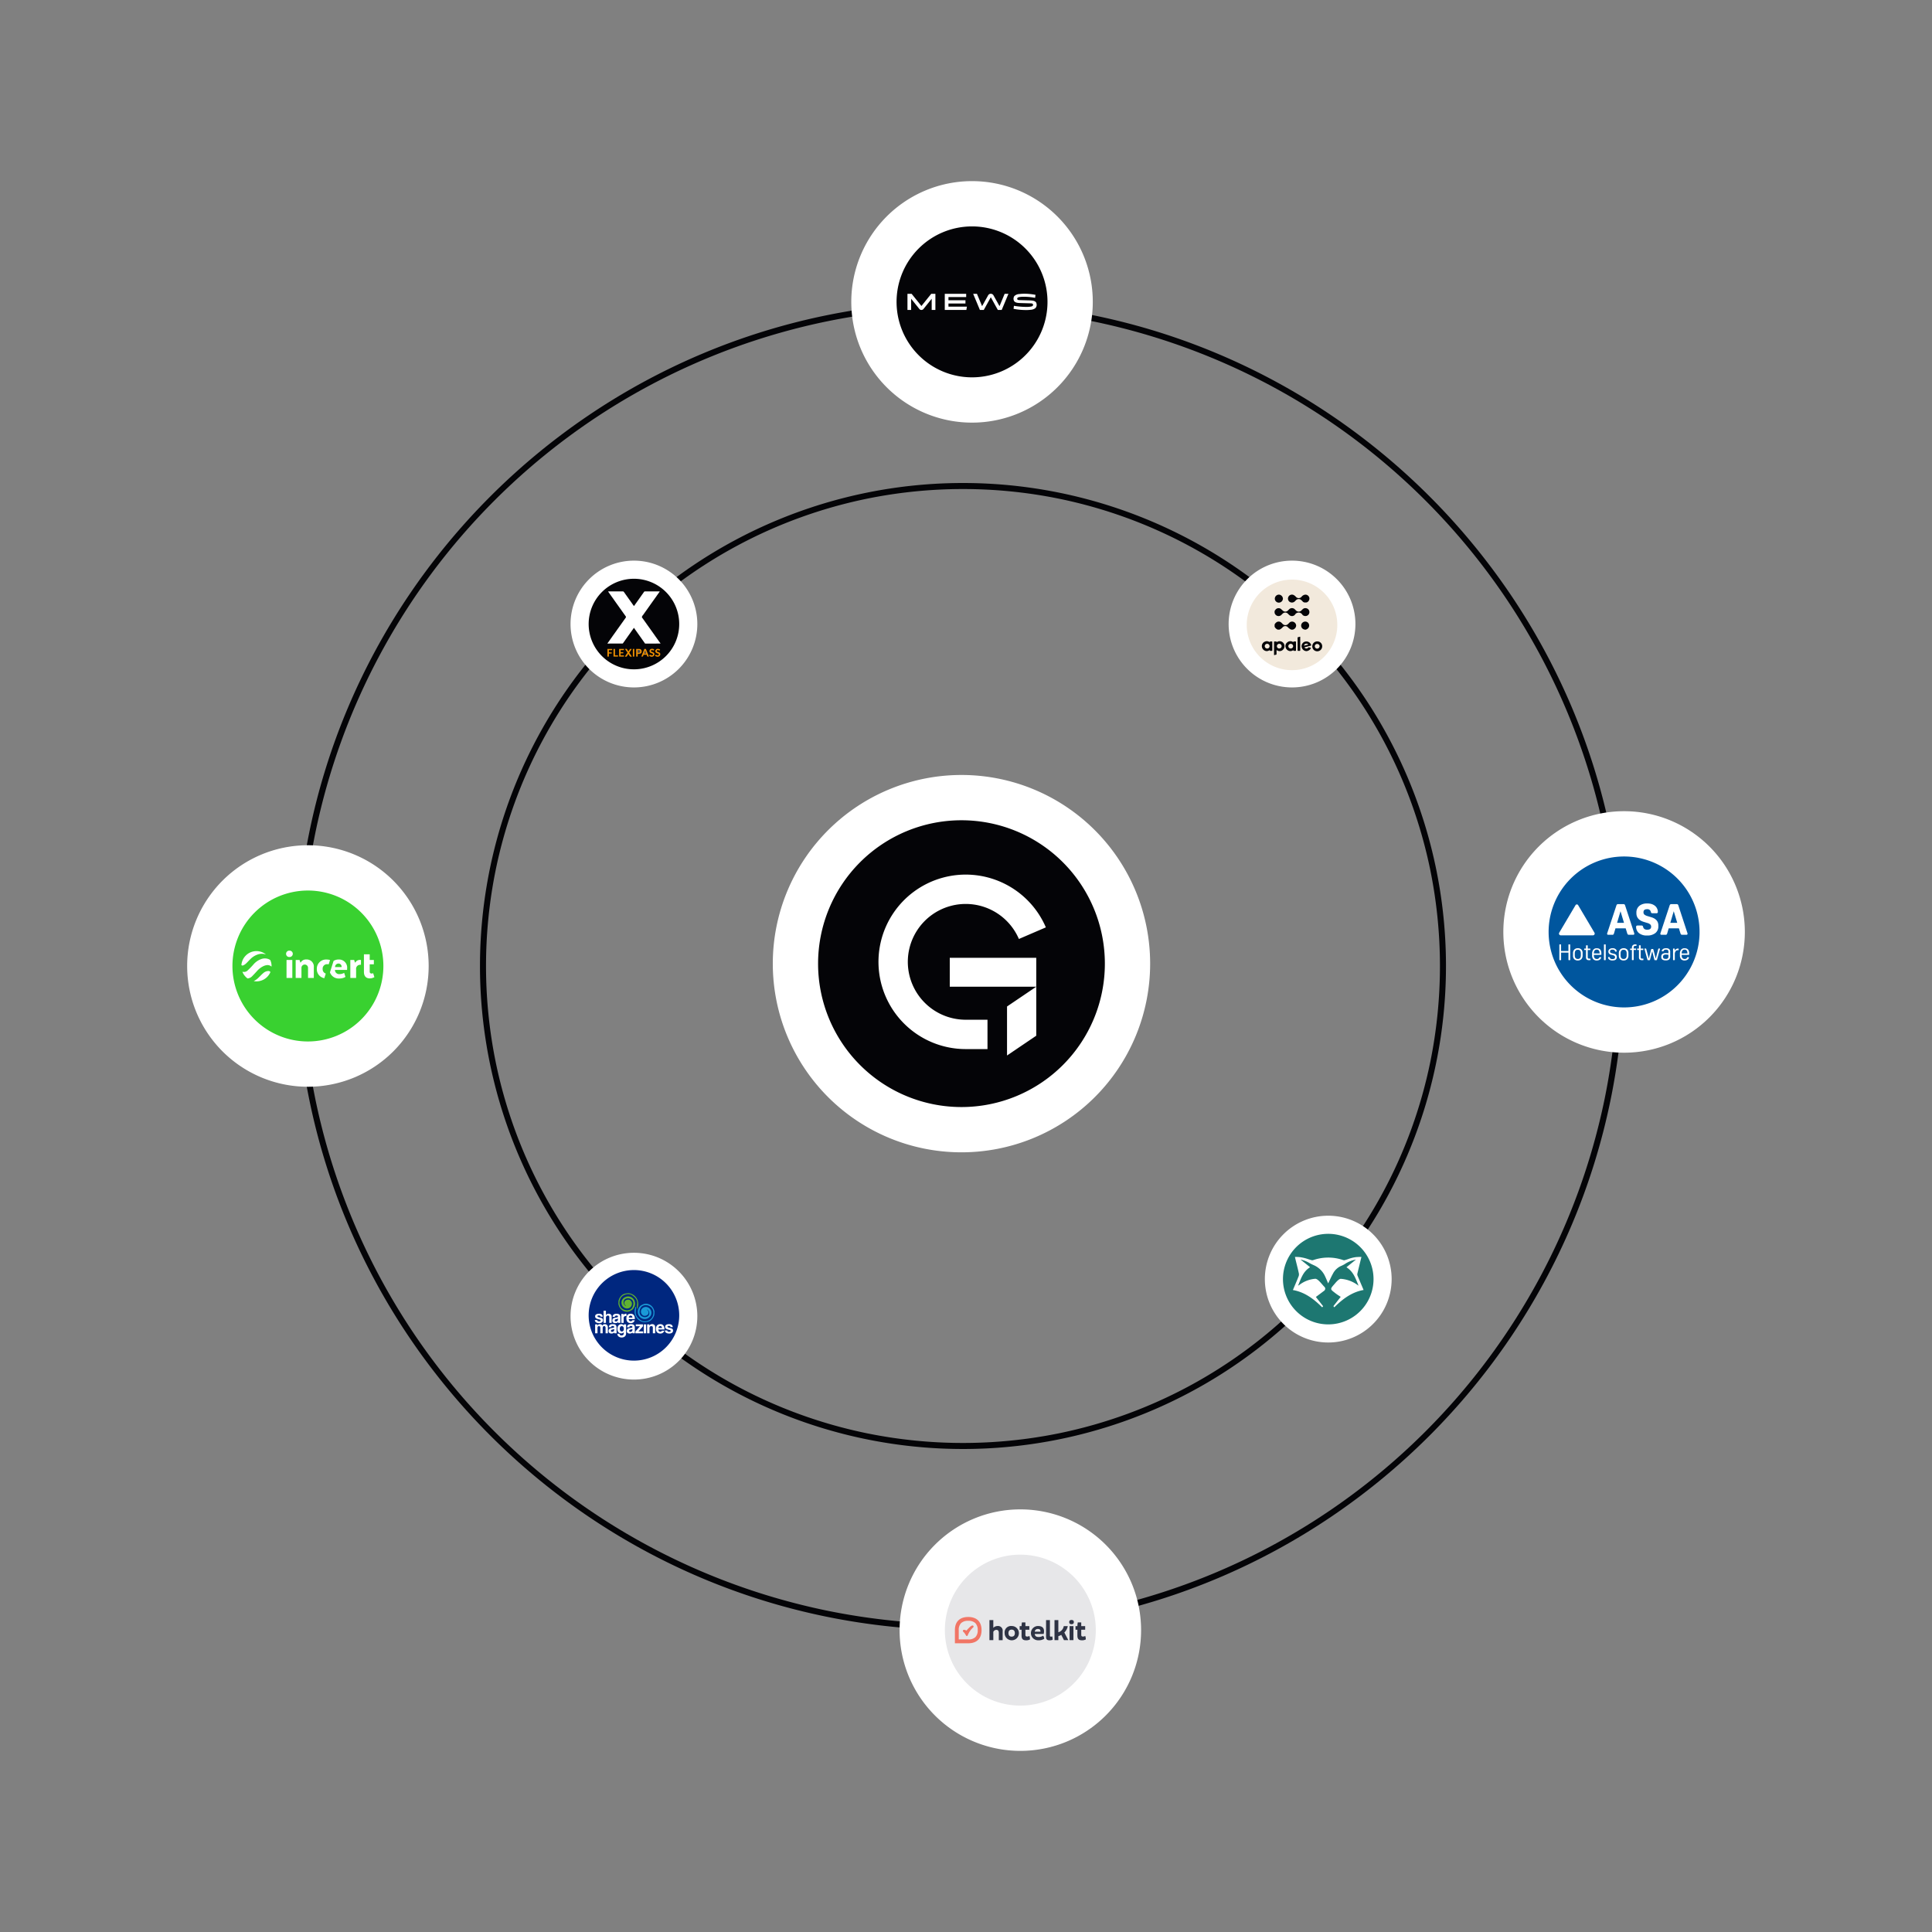 <svg xmlns="http://www.w3.org/2000/svg" xmlns:xlink="http://www.w3.org/1999/xlink" width="640" height="640" viewBox="0 0 640 640"><rect x="0" y="0" width="640" height="640" fill="#808080" stroke="none"/><defs><clipPath id="a"><rect width="640" height="640" fill="#fff"/></clipPath></defs><g clip-path="url(#a)"><path d="M318,102a219.576,219.576,0,0,0-43.937,4.429A217.906,217.906,0,0,0,104.43,276.062a220.149,220.149,0,0,0,0,87.873A217.906,217.906,0,0,0,274.063,533.568a220.155,220.155,0,0,0,87.873,0A217.906,217.906,0,0,0,531.569,363.935a220.155,220.155,0,0,0,0-87.873A217.906,217.906,0,0,0,361.936,106.429,219.559,219.559,0,0,0,318,102Zm0-2c121.5,0,220,98.5,220,220S439.5,540,318,540,98,441.5,98,320,196.5,100,318,100Z" fill="#040407"/><path d="M319,162a159.161,159.161,0,0,0-31.845,3.21A157.948,157.948,0,0,0,164.21,288.155a159.56,159.56,0,0,0,0,63.689A157.946,157.946,0,0,0,287.156,474.79a159.56,159.56,0,0,0,63.689,0A157.946,157.946,0,0,0,473.79,351.844a159.56,159.56,0,0,0,0-63.689A157.948,157.948,0,0,0,350.845,165.21,159.161,159.161,0,0,0,319,162Zm0-2a160,160,0,1,1-113.137,46.863A160,160,0,0,1,319,160Z" fill="#040407"/><path d="M210,227.72a21,21,0,1,0-21-21A21,21,0,0,0,210,227.72Z" fill="#fff"/><path d="M210,457a21,21,0,1,0-21-21A21,21,0,0,0,210,457Z" fill="#fff"/><path d="M428,227.72a21,21,0,1,0-21-21A21,21,0,0,0,428,227.72Z" fill="#fff"/><path d="M440,444.72a21,21,0,1,0-21-21A21,21,0,0,0,440,444.72Z" fill="#fff"/><path d="M210,221.723a15,15,0,1,0-15-15A15,15,0,0,0,210,221.723Z" fill="#040407"/><path d="M201.747,195.9H206.3a.441.441,0,0,1,.192.043.453.453,0,0,1,.154.121c.132.163.251.333.368.507.083.122.167.243.255.361.12.161.235.326.35.49q.144.207.293.41c.109.15.215.3.32.456s.226.323.346.48c.1.126.186.255.275.386s.172.246.26.368q.166.229.324.463.171.254.356.495c.069.09.134.182.2.277a1.767,1.767,0,0,0,.274-.341c.1-.147.2-.294.306-.436.146-.2.288-.4.429-.6s.3-.424.452-.635q.192-.265.378-.534l.29-.406c.11-.151.217-.3.321-.458s.212-.306.323-.456.218-.3.325-.459c.328-.473.328-.473.468-.52h4.75a.393.393,0,0,1,.239.056l-.054.077-.036.051-.082.1-.2.283c-.125.178-.252.355-.379.531q-.166.229-.324.463t-.327.461c-.135.183-.265.369-.4.555-.149.213-.3.424-.452.635q-.192.266-.379.534-.162.231-.328.459c-.1.137-.2.274-.292.413q-.183.262-.371.522c-.1.137-.2.274-.292.413-.123.177-.248.352-.375.527q-.151.21-.3.423c-.089.126-.178.251-.269.375-.11.152-.217.306-.323.461s-.227.324-.347.481a1.351,1.351,0,0,0-.385.7.5.5,0,0,0,.123.235l.037.051.078.107c.053.071.1.143.156.215l.08.11c.1.138.2.278.3.418.123.177.248.352.375.527.152.209.3.42.448.632.137.2.276.39.415.583q.192.265.379.534c.1.133.191.267.288.4q.19.263.375.53c.1.133.191.267.288.4q.19.263.375.53l.29.406c.11.151.217.3.321.458s.214.31.327.461c.1.13.189.262.282.394s.18.253.272.379c.11.151.216.3.32.458.135.2.28.39.43.579.2.252.2.252.2.319a.8.8,0,0,1-.272.029H218.1q-.673,0-1.346.006l-.995.005h-1.655c-.363.006-.363.006-.473-.074a.913.913,0,0,1-.107-.174l-.071-.1-.069-.1-.077-.11-.039-.056-.185-.263-.037-.052c-.089-.126-.18-.252-.271-.377q-.166-.229-.324-.463c-.1-.154-.212-.306-.323-.456-.093-.126-.183-.254-.273-.383q-.165-.239-.335-.472c-.157-.216-.31-.435-.463-.654q-.264-.378-.534-.75c-.115-.159-.226-.321-.335-.485a1.275,1.275,0,0,0-.2-.251l-.025.037c-.151.223-.3.445-.464.662-.122.165-.24.334-.358.5l-.185.262-.22.313c-.125.178-.252.355-.379.531-.158.218-.312.438-.466.659s-.327.465-.495.7q-.167.229-.324.463c-.106.156-.214.309-.326.46s-.2.28-.3.421l-.036.051-.031.045a.538.538,0,0,1-.078.087c-.067,0-.132.006-.2.006h-3l-1.9.021.081-.129.046-.071c.061-.1.127-.186.194-.277.117-.16.231-.321.344-.483l.044-.062.086-.123c.163-.233.328-.467.495-.7q.167-.229.324-.463c.106-.156.214-.31.327-.461.135-.183.265-.369.4-.555l.146-.207.037-.052c.089-.126.18-.252.271-.377q.167-.229.324-.463c.106-.156.214-.31.327-.461.135-.183.265-.369.4-.555.149-.213.3-.424.452-.635q.192-.266.379-.534.162-.231.328-.459c.1-.137.2-.274.293-.413.109-.157.22-.312.332-.467s.229-.319.35-.492l.035-.061.042-.06.037-.053a.357.357,0,0,0,.059-.139.366.366,0,0,0-.005-.151,1.813,1.813,0,0,0-.172-.27l-.066-.094c-.141-.2-.285-.4-.429-.6q-.153-.212-.3-.426c-.089-.126-.178-.251-.269-.375-.11-.152-.217-.306-.323-.461s-.226-.323-.346-.48c-.1-.126-.186-.255-.275-.386s-.171-.245-.259-.366c-.114-.157-.226-.314-.337-.473s-.222-.314-.335-.466q-.19-.263-.375-.53l-.29-.406q-.165-.229-.322-.464t-.327-.461c-.135-.183-.265-.369-.4-.555l-.146-.207-.037-.052q-.106-.157-.222-.315c-.141-.194-.281-.39-.418-.587l-.052-.073-.048-.069-.044-.062a.919.919,0,0,1-.086-.182A.808.808,0,0,1,201.747,195.9Z" fill="#fff"/><path d="M210.75,214.965c1.341,0,1.341,0,1.616.261a.7.7,0,0,1,.152.246.684.684,0,0,1,.038.287v.063a.751.751,0,0,1-.232.569,1.581,1.581,0,0,1-1.082.221v.885h-.492Z" fill="#ef9001"/><path d="M213.456,214.965h.492q.118.284.234.57l.031.079q.183.459.363.92l.12.3.057.145.071.178.032.08.028.07a1.089,1.089,0,0,1,.047.187l-.215.008h-.062c-.149,0-.149,0-.224-.06a1.84,1.84,0,0,1-.12-.286l-.02-.057a.632.632,0,0,1-.048-.223l-1.057.025-.172.467c-.1.123-.1.123-.15.137h-.24l-.153-.006a5.363,5.363,0,0,1,.221-.615c.071-.175.139-.351.207-.526.044-.114.089-.227.135-.34s.076-.193.113-.289c.1-.255.2-.509.307-.762" fill="#ef9001"/><path d="M207.062,214.966c.477-.044.477-.044.614.05a1.453,1.453,0,0,1,.124.221c.033.051.067.1.1.151l.139.212.04.061.034.054.03.038h.049a1.8,1.8,0,0,0,.111-.16l.033-.049.1-.157.1-.156.064-.1a1.04,1.04,0,0,1,.128-.167.84.84,0,0,1,.123,0h.418c-.08.146-.171.283-.264.42l-.048.07-.15.221-.1.151-.249.367c.066.119.137.232.213.344l.033.048.1.151.068.1.067.1.033.049.164.237.031.045.085.12c.039.061.039.061.039.11a1.125,1.125,0,0,1-.541,0,1.268,1.268,0,0,1-.309-.427c-.051-.093-.109-.18-.168-.267l-.089-.141c-.105.035-.129.112-.18.2-.339.585-.339.585-.513.67a.922.922,0,0,1-.463-.038,1.25,1.25,0,0,1,.171-.307l.036-.054.116-.169.076-.112.038-.055.074-.109c.055-.081.11-.162.168-.241l.055-.078.048-.067a.133.133,0,0,0,.03-.059.123.123,0,0,0,0-.066.592.592,0,0,0-.078-.152l-.037-.053-.041-.057-.086-.124-.047-.068-.25-.363-.084-.123-.052-.076-.047-.068a.4.4,0,0,1-.061-.131" fill="#ef9001"/><path d="M205.094,214.965h1.6v.393h-1.107v.688h.885v.369h-.885v.689h1.107v.393h-1.6Z" fill="#ed8f02"/><path d="M218.668,215.186a.754.754,0,0,1-.148.3.252.252,0,0,1-.109.021.235.235,0,0,1-.107-.026l-.07-.042a.637.637,0,0,0-.452-.075c-.042.023-.083.048-.123.074h-.049a.72.72,0,0,0-.028.211v.057a.25.25,0,0,0,.028.126.6.6,0,0,0,.123.049l.052.021.054.022.064.026c.057.022.114.043.171.062a.961.961,0,0,1,.594.4.837.837,0,0,1,0,.615.9.9,0,0,1-.434.446,1.238,1.238,0,0,1-1.239-.265l.057-.106.032-.06a.445.445,0,0,1,.108-.129.6.6,0,0,1,.361.138.73.73,0,0,0,.451.058.342.342,0,0,0,.2-.143.524.524,0,0,0,.033-.188v-.069a.248.248,0,0,0-.04-.093.256.256,0,0,0-.074-.069,1.631,1.631,0,0,0-.33-.127,1.028,1.028,0,0,1-.63-.393.76.76,0,0,1-.074-.3.772.772,0,0,1,.052-.308.844.844,0,0,1,.49-.445,1.211,1.211,0,0,1,1.033.221" fill="#ef9001"/><path d="M216.578,215.077c.052.034.1.07.152.108a.7.7,0,0,1-.088.215l-.034.06-.026.045a.744.744,0,0,1-.325-.1.714.714,0,0,0-.413-.048.387.387,0,0,0-.2.172.4.4,0,0,0,.035.264,1.059,1.059,0,0,0,.384.188,1.079,1.079,0,0,1,.681.456.861.861,0,0,1-.018.6.875.875,0,0,1-.516.458,1.111,1.111,0,0,1-1.131-.3.532.532,0,0,1,.172-.3.57.57,0,0,1,.363.138.72.72,0,0,0,.448.058.328.328,0,0,0,.246-.418.725.725,0,0,0-.227-.2.716.716,0,0,0-.288-.092.88.88,0,0,1-.582-.413.676.676,0,0,1-.047-.285v-.056a.672.672,0,0,1,.222-.5,1.059,1.059,0,0,1,1.186-.064" fill="#f09001"/><path d="M201.209,214.965h1.6v.393H201.7v.738h.934v.393H201.7V217.5h-.492Z" fill="#ec8f02"/><path d="M203.226,214.965h.492V217.1h1.008v.393h-1.5Z" fill="#ed8f02"/><path d="M210.111,214.965h-.467V217.5h.467Z" fill="#f29100"/><path d="M211.217,215.334c.57-.015.57-.015.738.1a.439.439,0,0,1,.107.168.444.444,0,0,1,.024.2.371.371,0,0,1-.019.162.376.376,0,0,1-.087.138.505.505,0,0,1-.169.116.5.5,0,0,1-.2.036h-.392Z" fill="#4b4949"/><path d="M213.7,215.433a1.905,1.905,0,0,1,.111.269l.017.05.055.157.072.206.032.092c.023.062.047.121.073.181a.273.273,0,0,1,.033.153h-.786c.083-.248.083-.248.114-.338l.021-.059.021-.061q.1-.277.189-.558c.023-.066.023-.066.048-.09" fill="#4b4949"/><path d="M428,222a15,15,0,1,0-15-15A15,15,0,0,0,428,222Z" fill="#f2e9dc"/><path d="M422.042,214.775v-2.084c0-.154.045-.208.2-.2s.287.007.431,0c.109,0,.2-.008.2.151,0,.14.078.061.132.029a1.626,1.626,0,0,1,2.089,2.457,1.538,1.538,0,0,1-2.047.292c-.153-.081-.183-.037-.18.116.007.375,0,.749,0,1.124a.172.172,0,0,1,0,.075.173.173,0,0,1-.091.115.173.173,0,0,1-.073.02,3.2,3.2,0,0,0-.473.126c-.154.055-.189.007-.188-.142.005-.7,0-1.39,0-2.085m1.724.054a.78.78,0,0,0,.561-.219.778.778,0,0,0,.239-.552.818.818,0,0,0-.788-.79.8.8,0,0,0-.791.782.76.76,0,0,0,.223.559.762.762,0,0,0,.258.168.745.745,0,0,0,.3.052" fill="#040407"/><path d="M428.451,212.725c-.038-.228.1-.237.254-.229s.315.006.473,0c.108,0,.144.041.143.145v2.8c0,.126-.061.167-.179.165h-.452c-.123,0-.23.007-.24-.169-.007-.124-.08-.037-.127-.013a1.6,1.6,0,0,1-.948.26,1.683,1.683,0,0,1-1.5-1.242,1.5,1.5,0,0,1,.558-1.657,1.565,1.565,0,0,1,1.765-.191l.128.065.126.067m-.886,2.1a.782.782,0,0,0,.741-.472.766.766,0,0,0,.065-.3.814.814,0,0,0-.783-.785.829.829,0,0,0-.82.773.8.8,0,0,0,.8.786" fill="#040407"/><path d="M420.649,212.73c-.045-.218.062-.244.217-.234a4.261,4.261,0,0,0,.452,0c.1,0,.148.032.148.14v2.822c0,.121-.051.153-.161.148-.137-.006-.274,0-.411,0s-.259.04-.264-.176c0-.12-.1-.024-.152,0a1.631,1.631,0,0,1-.924.256,1.674,1.674,0,0,1-1.546-1.541,1.587,1.587,0,0,1,1.025-1.608,1.541,1.541,0,0,1,1.328.047c.086.04.169.086.289.147m-.91,2.1a.753.753,0,0,0,.312-.04.755.755,0,0,0,.449-.42.756.756,0,0,0,.06-.308.83.83,0,0,0-.059-.307.81.81,0,0,0-.173-.26.787.787,0,0,0-.258-.175.807.807,0,0,0-.613,0,.824.824,0,0,0-.26.172.787.787,0,0,0,.547,1.342" fill="#040407"/><path d="M434.706,214.088a1.626,1.626,0,0,1,1.653-1.614,1.594,1.594,0,0,1,1.635,1.649,1.644,1.644,0,1,1-3.288-.035Zm1.645-.771a.759.759,0,0,0-.75.458.776.776,0,0,0-.062.3.792.792,0,0,0,.057.312.772.772,0,0,0,.177.264.781.781,0,0,0,.266.172.8.8,0,0,0,.313.052.839.839,0,0,0,.79-.775.79.79,0,0,0-.791-.784" fill="#040407"/><path d="M432.8,212.5a1.619,1.619,0,0,1,1.542,1.169c.023.135,0,.183-.12.214-.429.11-.856.223-1.284.335l-.672.173c-.122.031-.188.062-.062.19a.741.741,0,0,0,.259.188.755.755,0,0,0,.315.063.754.754,0,0,0,.564-.271.309.309,0,0,1,.39-.1,2.233,2.233,0,0,0,.433.116c.133.02.117.072.072.162a1.523,1.523,0,0,1-.9.811,1.253,1.253,0,0,1-.6.144,1.669,1.669,0,0,1-1.517-1.245,1.557,1.557,0,0,1,1.217-1.925,2.372,2.372,0,0,1,.367-.022M432,213.769c-.006.068,0,.125.121.09.351-.1.706-.191,1.059-.286.061-.016.155,0,.158-.091,0-.072-.07-.112-.125-.15a.857.857,0,0,0-1.032.11A.535.535,0,0,0,432,213.769Z" fill="#040407"/><path d="M430.717,213.275V215.4c0,.161-.043.222-.208.207a2.84,2.84,0,0,0-.452,0c-.16.013-.212-.039-.211-.2.008-.852,0-1.7,0-2.556,0-.5.009-1.009-.005-1.513a.236.236,0,0,1,0-.1.23.23,0,0,1,.043-.089.221.221,0,0,1,.076-.063.225.225,0,0,1,.1-.026,3.375,3.375,0,0,0,.475-.122c.168-.06.181.016.181.151v2.188" fill="#040407"/><path d="M422.227,202.391c.091-.134.182-.27.274-.4a1.3,1.3,0,0,1,.4-.356,1.284,1.284,0,0,1,.512-.164,1.312,1.312,0,0,1,1,.32,7.085,7.085,0,0,0,.741.643,1.229,1.229,0,0,0,1.467-.172c.138-.127.266-.265.4-.4a1.317,1.317,0,0,1,1.937.018c.092.091.182.184.275.273a1.286,1.286,0,0,0,1.96-.015c.366-.368.7-.742,1.314-.679a1.29,1.29,0,0,1,1.119.728,1.313,1.313,0,0,1-1.505,1.847,1.2,1.2,0,0,1-.69-.4,1.421,1.421,0,0,0-2.469.007,1.3,1.3,0,0,1-1.731.2,4.021,4.021,0,0,1-.566-.525,1.235,1.235,0,0,0-1.378-.3,1.231,1.231,0,0,0-.413.277c-.12.112-.234.231-.35.347a1.321,1.321,0,0,1-2.23-.442.853.853,0,0,0-.072-.115v-.7" fill="#040407"/><path d="M422.227,206.888a1.837,1.837,0,0,1,.857-.885,1.274,1.274,0,0,1,1.4.281,3.283,3.283,0,0,1,.373.373,1.259,1.259,0,0,0,.927.422,1.252,1.252,0,0,0,.935-.4c.11-.106.216-.215.324-.322a1.277,1.277,0,0,1,1.471-.346,1.377,1.377,0,0,1,.854,1.224,1.442,1.442,0,0,1-.91,1.262,1.555,1.555,0,0,0-.15.081h-.569a3.63,3.63,0,0,1-1.1-.776,1.156,1.156,0,0,0-1.366-.293,1.16,1.16,0,0,0-.393.3,3.31,3.31,0,0,1-1.024.767h-.569a1.85,1.85,0,0,1-1.06-.984Z" fill="#040407"/><path d="M432.12,208.575c-.106-.1-.258-.1-.382-.162a1.318,1.318,0,0,1,.048-2.364,1.291,1.291,0,0,1,1.887,1.129,1.355,1.355,0,0,1-.816,1.274c-.084.038-.164.082-.246.123Z" fill="#040407"/><path d="M432.42,199.579a1.03,1.03,0,0,1-.518-.069,1.046,1.046,0,0,1-.419-.313,3.508,3.508,0,0,0-.535-.506,1.261,1.261,0,0,0-1.668.169c-.13.118-.25.248-.375.371a1.368,1.368,0,0,1-1.678.148,1.319,1.319,0,0,1,1.246-2.307,2.661,2.661,0,0,1,.8.621,1.226,1.226,0,0,0,.424.321,1.235,1.235,0,0,0,1.462-.327,1.777,1.777,0,0,1,1.277-.708,1.344,1.344,0,0,1,1.3,1.026,1.369,1.369,0,0,1-.826,1.535,1.621,1.621,0,0,1-.486.038" fill="#040407"/><path d="M422.3,198.292a1.374,1.374,0,0,1,1.368-1.317,1.4,1.4,0,0,1,1.316,1.34,1.36,1.36,0,0,1-1.372,1.314,1.328,1.328,0,0,1-1.312-1.337Z" fill="#040407"/><path d="M210,450.723a15,15,0,1,0-15-15A15,15,0,0,0,210,450.723Z" fill="#00277f"/><path d="M198.922,436.164a.429.429,0,0,0-.153-.3.619.619,0,0,0-.375-.093.9.9,0,0,0-.363.057.2.2,0,0,0-.094.08.2.2,0,0,0-.029.12.211.211,0,0,0,.034.114.224.224,0,0,0,.089.078,1.581,1.581,0,0,0,.357.138l.648.183a1.622,1.622,0,0,1,.423.177.593.593,0,0,1,.228.255,1.014,1.014,0,0,1,.069.411.8.8,0,0,1-.33.657,1.55,1.55,0,0,1-.978.261,2.157,2.157,0,0,1-.576-.072,1.332,1.332,0,0,1-.441-.207.9.9,0,0,1-.387-.749h.8a.371.371,0,0,0,.04.185.375.375,0,0,0,.125.143.731.731,0,0,0,.429.115.957.957,0,0,0,.381-.069.223.223,0,0,0,.114-.081.229.229,0,0,0,.045-.133.245.245,0,0,0-.026-.133.26.26,0,0,0-.091-.1,1.2,1.2,0,0,0-.357-.127,4.734,4.734,0,0,1-.7-.2,1.448,1.448,0,0,1-.411-.231.629.629,0,0,1-.2-.277,1.018,1.018,0,0,1-.051-.337.748.748,0,0,1,.069-.319.705.705,0,0,1,.233-.264,1.184,1.184,0,0,1,.39-.184,2.161,2.161,0,0,1,.588-.069,1.385,1.385,0,0,1,.93.258.977.977,0,0,1,.235.324.988.988,0,0,1,.089.39Z" fill="#fff"/><path d="M201.838,438.222v-1.83a.675.675,0,0,0-.117-.459.5.5,0,0,0-.181-.1.514.514,0,0,0-.206-.022.575.575,0,0,0-.258.057.558.558,0,0,0-.192.156.676.676,0,0,0-.117.228.946.946,0,0,0-.039.279v1.692h-.78V434.19h.78v1.464a.59.59,0,0,1,.129-.183.826.826,0,0,1,.2-.147,1.191,1.191,0,0,1,.252-.1,1.158,1.158,0,0,1,.287-.036,1.083,1.083,0,0,1,.74.249.872.872,0,0,1,.284.693v2.088Z" fill="#fff"/><path d="M204.729,436.776a.423.423,0,0,1-.174.1,3.169,3.169,0,0,1-.33.078,1.111,1.111,0,0,0-.462.168.354.354,0,0,0-.1.132.348.348,0,0,0-.028.162q0,.33.378.33a.762.762,0,0,0,.279-.051.693.693,0,0,0,.372-.338.564.564,0,0,0,.057-.249Zm.054,1.446a1.18,1.18,0,0,1-.048-.264.978.978,0,0,1-.366.249,1.381,1.381,0,0,1-.528.093,1.054,1.054,0,0,1-.747-.225.771.771,0,0,1-.237-.585,1.067,1.067,0,0,1,.1-.507.754.754,0,0,1,.282-.3,1.346,1.346,0,0,1,.429-.159q.249-.051.543-.093a1.04,1.04,0,0,0,.4-.111.28.28,0,0,0,.08-.1.288.288,0,0,0,.022-.13.284.284,0,0,0-.041-.124.267.267,0,0,0-.094-.092.706.706,0,0,0-.363-.081.534.534,0,0,0-.206.021.525.525,0,0,0-.181.1.562.562,0,0,0-.147.318h-.726a1.359,1.359,0,0,1,.075-.419.8.8,0,0,1,.222-.33,1.039,1.039,0,0,1,.4-.213,2.058,2.058,0,0,1,.6-.075,1.955,1.955,0,0,1,.589.078.952.952,0,0,1,.389.225.861.861,0,0,1,.212.366,1.762,1.762,0,0,1,.065.495v1.866Z" fill="#fff"/><path d="M205.822,438.222V435.27h.732v.352a.943.943,0,0,1,.2-.236.863.863,0,0,1,.216-.13.8.8,0,0,1,.225-.057,2.293,2.293,0,0,1,.234-.012h.1v.8a1.3,1.3,0,0,0-.216-.018.63.63,0,0,0-.289.026.626.626,0,0,0-.4.4.63.63,0,0,0-.026.289v1.536Z" fill="#fff"/><path d="M209.5,436.458a.818.818,0,0,0-.057-.285.6.6,0,0,0-.135-.2.542.542,0,0,0-.192-.12.645.645,0,0,0-.222-.039.559.559,0,0,0-.4.171.73.73,0,0,0-.194.477Zm-1.23.492a.841.841,0,0,0,.2.534.6.6,0,0,0,.21.152.585.585,0,0,0,.255.048.659.659,0,0,0,.339-.087.4.4,0,0,0,.189-.243h.8a1.3,1.3,0,0,1-.48.7,1.367,1.367,0,0,1-.816.246q-1.476,0-1.476-1.608a1.857,1.857,0,0,1,.1-.618,1.33,1.33,0,0,1,.279-.474,1.192,1.192,0,0,1,.447-.3,1.626,1.626,0,0,1,.606-.1,1.248,1.248,0,0,1,1.033.439,2.081,2.081,0,0,1,.351,1.32Z" fill="#fff"/><path d="M200.608,441.672v-1.788a.711.711,0,0,0-.126-.438.406.406,0,0,0-.147-.126.4.4,0,0,0-.189-.042.42.42,0,0,0-.2.047.43.43,0,0,0-.157.133.706.706,0,0,0-.141.45v1.764h-.78V439.9a1.447,1.447,0,0,0-.024-.294.388.388,0,0,0-.081-.18.3.3,0,0,0-.147-.093.784.784,0,0,0-.216-.027q-.474,0-.474.576v1.794h-.78V438.72h.732v.431a.879.879,0,0,1,.36-.4,1.08,1.08,0,0,1,.5-.109,1.326,1.326,0,0,1,.267.024.642.642,0,0,1,.21.082.865.865,0,0,1,.177.148,1.689,1.689,0,0,1,.168.218.805.805,0,0,1,.318-.36.964.964,0,0,1,.48-.112,1.078,1.078,0,0,1,.408.075.928.928,0,0,1,.318.21,1,1,0,0,1,.282.7v2.05Z" fill="#fff"/><path d="M203.475,440.226a.422.422,0,0,1-.174.1,3.1,3.1,0,0,1-.33.078,1.106,1.106,0,0,0-.462.168.354.354,0,0,0-.1.132.348.348,0,0,0-.028.162q0,.33.378.33a.742.742,0,0,0,.279-.051.7.7,0,0,0,.222-.138.682.682,0,0,0,.15-.2.568.568,0,0,0,.057-.249Zm.054,1.446a1.181,1.181,0,0,1-.048-.264.978.978,0,0,1-.366.249,1.382,1.382,0,0,1-.528.093,1.054,1.054,0,0,1-.747-.225.771.771,0,0,1-.237-.585,1.066,1.066,0,0,1,.1-.507.761.761,0,0,1,.282-.3,1.347,1.347,0,0,1,.429-.159q.249-.051.543-.093a1.058,1.058,0,0,0,.4-.111.275.275,0,0,0,.1-.234.261.261,0,0,0-.041-.124.273.273,0,0,0-.093-.092.706.706,0,0,0-.363-.081.532.532,0,0,0-.206.021.524.524,0,0,0-.181.1.561.561,0,0,0-.147.318H201.7a1.336,1.336,0,0,1,.075-.42.8.8,0,0,1,.222-.33,1.04,1.04,0,0,1,.4-.213,2.093,2.093,0,0,1,.6-.075,1.955,1.955,0,0,1,.589.078.953.953,0,0,1,.389.225.855.855,0,0,1,.212.366,1.728,1.728,0,0,1,.066.495v1.868Z" fill="#fff"/><path d="M205.984,441.077a.6.6,0,0,0,.264-.054.61.61,0,0,0,.213-.164.88.88,0,0,0,.189-.6q0-.943-.666-.944t-.666.9a.969.969,0,0,0,.189.628.6.6,0,0,0,.477.234Zm.642.193a.616.616,0,0,1-.3.312,1.084,1.084,0,0,1-.507.113,1.335,1.335,0,0,1-.615-.129,1.129,1.129,0,0,1-.4-.339,1.385,1.385,0,0,1-.222-.486,2.328,2.328,0,0,1-.069-.564,1.859,1.859,0,0,1,.1-.627,1.494,1.494,0,0,1,.276-.486,1.245,1.245,0,0,1,.408-.312,1.152,1.152,0,0,1,.5-.111.91.91,0,0,1,.828.444v-.365h.78V441.7a1.445,1.445,0,0,1-.114.591,1.206,1.206,0,0,1-.312.426,1.358,1.358,0,0,1-.468.261,1.884,1.884,0,0,1-1.146,0,1.355,1.355,0,0,1-.453-.248,1.152,1.152,0,0,1-.3-.389,1.193,1.193,0,0,1-.108-.516h.72a.511.511,0,0,0,.04.229.5.5,0,0,0,.138.188.719.719,0,0,0,.473.147.834.834,0,0,0,.531-.171.559.559,0,0,0,.217-.465Z" fill="#fff"/><path d="M209.511,440.226a.422.422,0,0,1-.174.1,3.155,3.155,0,0,1-.33.078,1.106,1.106,0,0,0-.462.168.354.354,0,0,0-.1.132.347.347,0,0,0-.028.162q0,.33.378.33a.742.742,0,0,0,.279-.051.693.693,0,0,0,.372-.338.568.568,0,0,0,.057-.249Zm.054,1.446a1.181,1.181,0,0,1-.048-.264.978.978,0,0,1-.366.249,1.382,1.382,0,0,1-.528.093,1.054,1.054,0,0,1-.747-.225.771.771,0,0,1-.237-.585,1.066,1.066,0,0,1,.1-.507.761.761,0,0,1,.282-.3,1.347,1.347,0,0,1,.429-.159q.251-.051.543-.093a1.058,1.058,0,0,0,.4-.111.288.288,0,0,0,.079-.1.275.275,0,0,0,.022-.13.261.261,0,0,0-.041-.124.273.273,0,0,0-.093-.092.706.706,0,0,0-.363-.081.514.514,0,0,0-.206.021.525.525,0,0,0-.181.1.561.561,0,0,0-.147.318h-.726a1.336,1.336,0,0,1,.075-.42.808.808,0,0,1,.222-.33,1.054,1.054,0,0,1,.4-.213,2.093,2.093,0,0,1,.6-.075,1.955,1.955,0,0,1,.589.078.953.953,0,0,1,.389.225.861.861,0,0,1,.212.366,1.762,1.762,0,0,1,.065.495v1.868Z" fill="#fff"/><path d="M210.5,441.672v-.6l1.506-1.734h-1.4v-.618h2.4v.63l-1.506,1.686h1.548v.636Z" fill="#fff"/><path d="M214.04,438.72h-.78v2.952h.78Z" fill="#fff"/><path d="M216.261,441.672v-1.788a.686.686,0,0,0-.114-.462.519.519,0,0,0-.39-.12q-.606,0-.606.678v1.692h-.78V438.72h.744v.431a.95.95,0,0,1,.365-.384,1.322,1.322,0,0,1,.975-.067.833.833,0,0,1,.308.19.9.9,0,0,1,.2.309,1.116,1.116,0,0,1,.075.424v2.05Z" fill="#fff"/><path d="M219.3,439.908a.817.817,0,0,0-.057-.285.6.6,0,0,0-.135-.2.541.541,0,0,0-.192-.12.645.645,0,0,0-.222-.039.559.559,0,0,0-.4.171.73.73,0,0,0-.194.477Zm-1.23.492a.841.841,0,0,0,.195.534.6.6,0,0,0,.21.152.588.588,0,0,0,.255.048.66.66,0,0,0,.339-.087.4.4,0,0,0,.119-.1.4.4,0,0,0,.07-.14h.8a1.3,1.3,0,0,1-.48.7,1.367,1.367,0,0,1-.816.246q-1.476,0-1.476-1.608a1.857,1.857,0,0,1,.1-.618,1.33,1.33,0,0,1,.279-.474,1.192,1.192,0,0,1,.447-.3,1.626,1.626,0,0,1,.606-.105,1.247,1.247,0,0,1,1.035.438,2.081,2.081,0,0,1,.351,1.32Z" fill="#fff"/><path d="M222.122,439.614a.429.429,0,0,0-.153-.3.619.619,0,0,0-.375-.093.9.9,0,0,0-.363.057.2.2,0,0,0-.092.078.2.2,0,0,0-.031.117.22.22,0,0,0,.034.114.224.224,0,0,0,.089.078,1.581,1.581,0,0,0,.357.138l.648.183a1.588,1.588,0,0,1,.423.177.581.581,0,0,1,.228.255,1.014,1.014,0,0,1,.069.411.8.8,0,0,1-.33.657,1.55,1.55,0,0,1-.978.261,2.155,2.155,0,0,1-.576-.072,1.336,1.336,0,0,1-.441-.2.92.92,0,0,1-.387-.747h.8a.371.371,0,0,0,.04.185.375.375,0,0,0,.125.143.73.73,0,0,0,.429.115.956.956,0,0,0,.381-.069.217.217,0,0,0,.114-.081.223.223,0,0,0,.045-.132.245.245,0,0,0-.026-.133.26.26,0,0,0-.091-.1,1.2,1.2,0,0,0-.357-.127,4.738,4.738,0,0,1-.7-.2,1.462,1.462,0,0,1-.411-.232.626.626,0,0,1-.2-.276,1.017,1.017,0,0,1-.051-.337.748.748,0,0,1,.069-.319.693.693,0,0,1,.219-.264,1.174,1.174,0,0,1,.39-.184,2.161,2.161,0,0,1,.588-.069,1.39,1.39,0,0,1,.93.258.977.977,0,0,1,.235.324.988.988,0,0,1,.089.39Z" fill="#fff"/><path d="M211.05,432.062c-.036.3-.067.6-.079.9a2.145,2.145,0,0,0,.014.5c.009.046.036.141.091.076a.969.969,0,0,0,.151-.435,3.573,3.573,0,0,0-3.106-4.728,10.337,10.337,0,0,0-1.049.159,2.706,2.706,0,0,0-.934.419,3.461,3.461,0,0,0-1.243,1.956,7.843,7.843,0,0,0-.025,1.157,6.819,6.819,0,0,0,.289.82,2.8,2.8,0,0,0,.525.755,2.83,2.83,0,0,0,.725.567,3.672,3.672,0,0,0,.86.282,2.359,2.359,0,0,0,1.475-.221c.174-.1.36-.178.532-.282a1.578,1.578,0,0,0,.466-.429,3.056,3.056,0,0,0,.6-1.219,2.677,2.677,0,0,0-.241-1.64,2.443,2.443,0,0,1-.151-.25,2.326,2.326,0,0,0-.362-.412,2.067,2.067,0,0,0-.419-.306,2.236,2.236,0,0,0-.981-.274,2.272,2.272,0,0,0-1.871.84,1.663,1.663,0,0,0-.415.868,1.971,1.971,0,0,0,.03.871,1.932,1.932,0,0,0,1.156,1.3,1.63,1.63,0,0,0,.679.126,1.648,1.648,0,0,0,.672-.162,1.54,1.54,0,0,0,.689-2.17c-.252-.263-.3-.507-.893-.621a1.688,1.688,0,0,0-.9.2,2.01,2.01,0,0,0-.393.378,1.256,1.256,0,0,0-.142.639c.06.225.18.582.4.694.188.156.218.208,0,.146a1.389,1.389,0,0,1-.624-1,1.414,1.414,0,0,1,.062-.6,1.4,1.4,0,0,1,.312-.518,1.808,1.808,0,0,1,1.8-.218,2.2,2.2,0,0,1,.653.419,2.381,2.381,0,0,1,.353.63,2.627,2.627,0,0,1-.429,2.047,2,2,0,0,1-1.17.7,2.325,2.325,0,0,1-1.284-.11,2.9,2.9,0,0,1-1.11-.736,2.582,2.582,0,0,1-.489-.99,2.947,2.947,0,0,1,.265-2.03,2.611,2.611,0,0,1,1.455-1.257,2.812,2.812,0,0,1,2.056-.029,3.474,3.474,0,0,1,.95.675,3.534,3.534,0,0,1,.66.716,2.637,2.637,0,0,1,.395,1.8c.158-1.41-.156,1.282,0,0" fill="#61b231"/><path d="M210.6,434.338c.037-.3.067-.6.079-.9a2.2,2.2,0,0,0-.015-.5c-.008-.045-.035-.141-.091-.075a.981.981,0,0,0-.151.435,3.571,3.571,0,0,0,3.11,4.726,10.32,10.32,0,0,0,1.049-.159,2.708,2.708,0,0,0,.934-.42,3.455,3.455,0,0,0,1.243-1.955,7.84,7.84,0,0,0,.025-1.157,6.815,6.815,0,0,0-.289-.82,3.088,3.088,0,0,0-1.249-1.322,3.723,3.723,0,0,0-.86-.283,2.353,2.353,0,0,0-1.475.222c-.175.1-.36.178-.532.283a1.587,1.587,0,0,0-.465.429,3.055,3.055,0,0,0-.6,1.219,2.677,2.677,0,0,0,.241,1.64,2.432,2.432,0,0,1,.15.25,2.367,2.367,0,0,0,.362.412,2.067,2.067,0,0,0,.419.306,2.272,2.272,0,0,0,2.852-.566,1.669,1.669,0,0,0,.414-.868,1.986,1.986,0,0,0-.029-.871,1.938,1.938,0,0,0-1.156-1.3,1.666,1.666,0,0,0-.679-.126,1.648,1.648,0,0,0-.672.162,1.54,1.54,0,0,0-.689,2.17c.251.262.3.507.892.621a1.689,1.689,0,0,0,.9-.2,2.034,2.034,0,0,0,.393-.377,1.26,1.26,0,0,0,.143-.64c-.06-.225-.18-.582-.4-.694-.187-.155-.217-.208,0-.146a1.389,1.389,0,0,1,.25,2.122,1.8,1.8,0,0,1-1.8.219,2.2,2.2,0,0,1-.653-.419,2.381,2.381,0,0,1-.353-.63,2.627,2.627,0,0,1,.429-2.047,2.005,2.005,0,0,1,1.17-.7,2.324,2.324,0,0,1,1.284.11,2.9,2.9,0,0,1,1.11.736,2.585,2.585,0,0,1,.49.99,2.96,2.96,0,0,1-.265,2.03,2.61,2.61,0,0,1-1.44,1.255,2.812,2.812,0,0,1-2.056.029,3.478,3.478,0,0,1-.951-.675,3.534,3.534,0,0,1-.66-.716,2.642,2.642,0,0,1-.394-1.8c-.159,1.41.156-1.282,0,0" fill="#1a9ad7"/><path d="M455,423.722a15,15,0,1,1-4.393-10.607A15,15,0,0,1,455,423.722Z" fill="#1d7771"/><path d="M451.084,425.853c-.479-1.123-.93-2.184-1.373-3.26a1.176,1.176,0,0,1-.068-.668c.329-1.406.68-2.832,1.019-4.212l.328-1.336h-.127a16.255,16.255,0,0,0-1.723.065,11.223,11.223,0,0,0-2.5.632c-.4.136-.821.276-1.236.389a1.238,1.238,0,0,1-.61-.094,15.147,15.147,0,0,0-9.625.008,1.221,1.221,0,0,1-.609.092c-.377-.1-.77-.222-1.177-.35a14.244,14.244,0,0,0-2.893-.692,13.337,13.337,0,0,0-1.4-.05h-.123l.023.121c.173.771.369,1.554.559,2.31.233.93.475,1.892.674,2.838a1.875,1.875,0,0,1,.006,1.024c-.414,1.076-.862,2.131-1.339,3.247l-.555,1.311-.045.114.122.022c4.082.74,7.1,3.26,9.507,5.629l.079.077.3-.374-2.4-3.06.685-.511c.662-.494,1.321-.986,1.975-1.482a.988.988,0,0,0,.3-.3.974.974,0,0,0,.146-.4.911.911,0,0,0-.317-.7c-.2-.2-.44-.476-.691-.765-.759-.877-1.623-1.867-2.284-1.867a9.885,9.885,0,0,0-5.207,1.976c-.2.128-.368.239-.513.326.137-.329.268-.655.394-.972.816-2.042,1.521-3.806,3.48-5.091l.114-.079-.92-.737-2.252-1.8.137.023a9.816,9.816,0,0,1,2.82,1.137c.457.242.929.493,1.412.7a7.359,7.359,0,0,1,3.849,3.87c.218.455.417.929.61,1.388.082.194.164.389.247.582l.085.2.1-.194c.159-.326.312-.65.464-.971.338-.717.658-1.394,1.028-2.058a5.562,5.562,0,0,1,2.744-2.571,8,8,0,0,0,1.249-.65,9.579,9.579,0,0,1,3.62-1.443l-1.7,1.378-1.446,1.172.113.074c1.991,1.31,2.742,3.167,3.536,5.133.119.294.241.6.367.893l-.164-.11a10.713,10.713,0,0,0-5.693-2.156h-.038c-.627,0-1.547,1.086-1.989,1.607-.052.062-.1.115-.133.156-.743.848-1.082,1.235-1.046,1.61.032.335.37.6.983,1.075l.3.238c.43.34.893.645,1.34.94.175.115.349.23.52.346l-2.418,3.075.3.381.079-.078c2.252-2.228,5.368-4.882,9.5-5.638l.122-.022-.048-.114-.578-1.361Z" fill="#fff"/><path d="M102,360a40,40,0,1,0-40-40A40,40,0,0,0,102,360Z" fill="#fff"/><path d="M322,140a40,40,0,1,0-40-40A40,40,0,0,0,322,140Z" fill="#fff"/><path d="M538,348.72a40,40,0,1,0-40-40A40,40,0,0,0,538,348.72Z" fill="#fff"/><path d="M338,580a40,40,0,1,0-40-40A40,40,0,0,0,338,580Z" fill="#fff"/><path d="M322,75a25,25,0,1,1-17.678,7.322A25,25,0,0,1,322,75Z" fill="#040407"/><path d="M343.363,100.608c-.15-.993-1.339-1.052-2.125-1.091,0,0-3.246-.088-3.589-.1-.3-.013-.651-.071-.686-.408s.282-.515.569-.577a8.251,8.251,0,0,1,1.725-.13,19.758,19.758,0,0,1,3.634.361l.133-.979v-.012a19.7,19.7,0,0,0-3.553-.37,13.724,13.724,0,0,0-1.778.1,2.531,2.531,0,0,0-1.692.684,1.635,1.635,0,0,0-.146,1.476c.306.762,1.387.791,2.061.821,0,0,3.266.095,3.612.109.3.013.652.074.686.42.031.31-.176.534-.6.623a8.437,8.437,0,0,1-1.716.132,25.15,25.15,0,0,1-4.025-.364l-.116,1a20.568,20.568,0,0,0,3.928.4h.019a12.588,12.588,0,0,0,1.8-.085,2.8,2.8,0,0,0,1.485-.549,1.59,1.59,0,0,0,.374-1.46Z" fill="#fff"/><path d="M305.234,101.371l-3.247-4.035h-1.379v5.33h1.22v-3.7l2.7,3.359a.878.878,0,0,0,.309.262.875.875,0,0,0,.789,0,.879.879,0,0,0,.309-.262l2.7-3.359v3.7h1.226v-5.33H308.48Z" fill="#fff"/><path d="M320.06,97.336h-7.09v5.33h7.151l.179-1.078h-6.11v-1.047h5.63V99.466h-5.63V98.414h5.87Z" fill="#fff"/><path d="M331.832,102.665l2.221-5.33H332.8l-1.7,4.081-2.006-3.6a1.011,1.011,0,0,0-1.753,0l-2.01,3.6-1.7-4.08h-1.257l2.224,5.33h1.294l2.325-4.2,2.325,4.2Z" fill="#fff"/><path d="M102,345a25,25,0,1,0-25-25A25,25,0,0,0,102,345Z" fill="#39d130"/><path d="M338,565a25,25,0,1,0-25-25A25,25,0,0,0,338,565Z" fill="#e7e7e9"/><path d="M538,283.723a25,25,0,1,1-17.678,7.322A25,25,0,0,1,538,283.723Z" fill="#00569e"/><path d="M521.908,299.86a.506.506,0,0,1,.184-.192.5.5,0,0,1,.512,0,.506.506,0,0,1,.184.192l2.736,4.617,2.651,4.473a.572.572,0,0,1,.09.28.574.574,0,0,1-.253.509.574.574,0,0,1-.277.1H516.961a.573.573,0,0,1-.277-.1.573.573,0,0,1-.253-.509.571.571,0,0,1,.09-.28l2.651-4.473Z" fill="#fff"/><path d="M541.329,309.047a.734.734,0,0,1,.05.143.983.983,0,0,1,.007.143q0,.328-.4.328h-1.313a.7.7,0,0,1-.425-.093,1.164,1.164,0,0,1-.241-.492l-.481-1.555h-3.382l-.464,1.588a1.112,1.112,0,0,1-.219.464.724.724,0,0,1-.446.093H532.78q-.4,0-.4-.328a.5.5,0,0,1,.061-.291l3-9.061a.73.73,0,0,1,.219-.385.7.7,0,0,1,.417-.1h1.643a.711.711,0,0,1,.411.093.8.8,0,0,1,.226.392ZM535.68,305.7h2.293l-1.16-3.838Z" fill="#fff"/><path d="M544.3,307.05a1.212,1.212,0,0,0,.46.713,1.628,1.628,0,0,0,.913.214q1.289,0,1.288-1.013a.968.968,0,0,0-.069-.394.984.984,0,0,0-.221-.334,2.33,2.33,0,0,0-.955-.485l-1.175-.357q-2.463-.741-2.463-2.9v-.22a2.827,2.827,0,0,1,.439-1.584,2.907,2.907,0,0,1,1.231-1.04,4.348,4.348,0,0,1,1.854-.373,5.206,5.206,0,0,1,1.5.193,3.378,3.378,0,0,1,1.161.621,2.4,2.4,0,0,1,.665.87,2.5,2.5,0,0,1,.255,1.07.51.51,0,0,1-.12.392.738.738,0,0,1-.474.107h-1.119a.69.69,0,0,1-.432-.1.655.655,0,0,1-.177-.385,1.141,1.141,0,0,0-1.274-.856q-1.161,0-1.161,1a1,1,0,0,0,.29.771,2.9,2.9,0,0,0,1.083.514l1.175.357q2.377.7,2.378,2.74v.257a2.762,2.762,0,0,1-.984,2.255,4.154,4.154,0,0,1-2.725.813,4.058,4.058,0,0,1-2.8-.856,2.731,2.731,0,0,1-.63-.892,2.579,2.579,0,0,1-.233-1.063.5.5,0,0,1,.019-.208.519.519,0,0,1,.1-.184.752.752,0,0,1,.474-.107h1.09a.833.833,0,0,1,.439.086A.631.631,0,0,1,544.3,307.05Z" fill="#fff"/><path d="M558.963,309.047a.81.81,0,0,1,.05.143.992.992,0,0,1,.007.143q0,.328-.4.328h-1.312a.7.7,0,0,1-.425-.093,1.164,1.164,0,0,1-.241-.492l-.484-1.551h-3.38l-.467,1.584a1.11,1.11,0,0,1-.219.464.724.724,0,0,1-.446.093h-1.231q-.4,0-.4-.328a.5.5,0,0,1,.06-.291l3-9.061a.73.73,0,0,1,.219-.385.7.7,0,0,1,.418-.1h1.646a.711.711,0,0,1,.411.093.786.786,0,0,1,.226.392Zm-5.647-3.348h2.293l-1.161-3.839Z" fill="#fff"/><path d="M520.157,312.987v4.931a.16.16,0,0,1-.033.117.179.179,0,0,1-.121.029h-.28a.186.186,0,0,1-.121-.029.16.16,0,0,1-.033-.117v-2.362h-2.432v2.363a.16.16,0,0,1-.033.117.179.179,0,0,1-.121.029H516.7a.18.18,0,0,1-.121-.029.16.16,0,0,1-.033-.117v-4.932a.141.141,0,0,1,.005-.061.148.148,0,0,1,.028-.056.192.192,0,0,1,.121-.029h.28a.19.19,0,0,1,.121.029.173.173,0,0,1,.028.056.158.158,0,0,1,0,.061v2.055h2.431v-2.055a.141.141,0,0,1,.005-.061.148.148,0,0,1,.028-.056.192.192,0,0,1,.121-.029H520a.19.19,0,0,1,.121.029.171.171,0,0,1,.029.055A.164.164,0,0,1,520.157,312.987Z" fill="#fff"/><path d="M522.67,318.169a1.576,1.576,0,0,1-1.174-.418,1.6,1.6,0,0,1-.416-1.181v-.778a1.726,1.726,0,0,1,.416-1.233,1.555,1.555,0,0,1,.54-.345,1.537,1.537,0,0,1,.634-.1,1.587,1.587,0,0,1,1.174.418,1.6,1.6,0,0,1,.328.548,1.587,1.587,0,0,1,.088.633v.778a1.724,1.724,0,0,1-.416,1.233,1.538,1.538,0,0,1-1.174.44Zm0-.5q1.008,0,1.009-1.218v-.616q0-1.218-1.009-1.218t-1.009,1.218v.616Q521.659,317.671,522.67,317.669Z" fill="#fff"/><path d="M526.731,318.066h-.4a.989.989,0,0,1-.386-.044.965.965,0,0,1-.339-.191,1.02,1.02,0,0,1-.232-.741V314.7H524.9a.118.118,0,0,1-.053,0,.126.126,0,0,1-.047-.025.187.187,0,0,1-.024-.116v-.191a.193.193,0,0,1,.026-.117.142.142,0,0,1,.047-.025.135.135,0,0,1,.053,0h.479v-.932a.147.147,0,0,1,.005-.062.151.151,0,0,1,.028-.055.192.192,0,0,1,.121-.029h.272a.19.19,0,0,1,.121.029.148.148,0,0,1,.028.056.141.141,0,0,1,.005.061v.932h.758c.054,0,.087.01.1.029a.216.216,0,0,1,.022.117v.191a.214.214,0,0,1-.022.117c-.015.02-.049.029-.1.029h-.758v2.289a.715.715,0,0,0,.1.426.384.384,0,0,0,.328.132h.346c.054,0,.087.01.1.029a.215.215,0,0,1,.022.117v.22a.214.214,0,0,1-.022.117Q526.812,318.066,526.731,318.066Z" fill="#fff"/><path d="M530.323,316.319H527.99v.139q0,1.212.987,1.211a.81.81,0,0,0,.832-.477.252.252,0,0,1,.067-.106.215.215,0,0,1,.1-.018h.265a.262.262,0,0,1,.133.022.129.129,0,0,1,.026.047.119.119,0,0,1,0,.053.632.632,0,0,1-.081.264,1.273,1.273,0,0,1-.184.279,1.228,1.228,0,0,1-.5.323,1.925,1.925,0,0,1-.685.117,1.486,1.486,0,0,1-1.145-.433,1.747,1.747,0,0,1-.4-1.233v-.55a2.052,2.052,0,0,1,.4-1.357,1.426,1.426,0,0,1,1.152-.477q1.516,0,1.517,1.68v.374a.16.16,0,0,1-.033.117A.183.183,0,0,1,530.323,316.319Zm-1.362-1.746q-.965,0-.972,1.27h1.9a1.621,1.621,0,0,0-.228-.961.812.812,0,0,0-.7-.309Z" fill="#fff"/><path d="M531.912,312.987v4.931a.16.16,0,0,1-.033.117.184.184,0,0,1-.121.029h-.273a.18.18,0,0,1-.121-.029.16.16,0,0,1-.033-.117v-4.931a.141.141,0,0,1,.005-.061.148.148,0,0,1,.028-.056.192.192,0,0,1,.121-.029h.273a.19.19,0,0,1,.121.029.148.148,0,0,1,.028.056A.14.14,0,0,1,531.912,312.987Z" fill="#fff"/><path d="M534.175,318.169a1.68,1.68,0,0,1-1.185-.36.859.859,0,0,1-.287-.646.163.163,0,0,1,.005-.058.145.145,0,0,1,.028-.052.2.2,0,0,1,.129-.029h.213a.24.24,0,0,1,.121.022.155.155,0,0,1,.048.1.628.628,0,0,0,.1.243.612.612,0,0,0,.186.183,1.213,1.213,0,0,0,.629.132q.839,0,.839-.594a.605.605,0,0,0-.155-.437,1.134,1.134,0,0,0-.515-.253l-.655-.169a1,1,0,0,1-.883-1v-.037a.974.974,0,0,1,.372-.8,1.57,1.57,0,0,1,1-.3,1.485,1.485,0,0,1,1.119.367.856.856,0,0,1,.265.624.148.148,0,0,1-.005.059.142.142,0,0,1-.028.051.2.2,0,0,1-.129.029h-.214a.249.249,0,0,1-.129-.022.139.139,0,0,1-.031-.045.148.148,0,0,1-.01-.055q-.089-.549-.891-.55a.9.9,0,0,0-.57.161.554.554,0,0,0-.2.455.462.462,0,0,0,.158.374,1.6,1.6,0,0,0,.593.242l.6.154a1.027,1.027,0,0,1,.883,1.071v.037Q535.581,318.17,534.175,318.169Z" fill="#fff"/><path d="M537.847,318.169a1.576,1.576,0,0,1-1.174-.418,1.6,1.6,0,0,1-.416-1.181v-.778a1.726,1.726,0,0,1,.416-1.233,1.555,1.555,0,0,1,.54-.345,1.537,1.537,0,0,1,.634-.1,1.587,1.587,0,0,1,1.174.418,1.6,1.6,0,0,1,.328.548,1.587,1.587,0,0,1,.088.633v.778a1.724,1.724,0,0,1-.416,1.233,1.538,1.538,0,0,1-1.174.44Zm0-.5q1.01,0,1.009-1.218v-.616q0-1.218-1.009-1.218t-1.009,1.218v.616Q536.839,317.671,537.847,317.669Z" fill="#fff"/><path d="M541.726,312.841h.264a.135.135,0,0,1,.053,0,.143.143,0,0,1,.047.025.189.189,0,0,1,.026.118v.2a.191.191,0,0,1-.026.117.126.126,0,0,1-.047.025.119.119,0,0,1-.053,0h-.213a.652.652,0,0,0-.468.136.624.624,0,0,0-.136.451v.3h.67a.134.134,0,0,1,.053,0,.142.142,0,0,1,.047.025.192.192,0,0,1,.026.117v.191a.191.191,0,0,1-.026.117.125.125,0,0,1-.047.025.119.119,0,0,1-.053,0h-.67v3.215a.159.159,0,0,1-.033.117.179.179,0,0,1-.121.029h-.272a.181.181,0,0,1-.122-.029.16.16,0,0,1-.033-.117V314.7h-.471a.118.118,0,0,1-.053,0,.126.126,0,0,1-.047-.025.191.191,0,0,1-.026-.117v-.191a.193.193,0,0,1,.026-.117.141.141,0,0,1,.047-.025.135.135,0,0,1,.053,0h.469v-.333a.994.994,0,0,1,.064-.418,1.012,1.012,0,0,1,.23-.356A1.185,1.185,0,0,1,541.726,312.841Z" fill="#fff"/><path d="M544.281,318.066h-.4a.989.989,0,0,1-.386-.044.965.965,0,0,1-.339-.191,1.02,1.02,0,0,1-.232-.741V314.7h-.479a.118.118,0,0,1-.053,0,.126.126,0,0,1-.047-.025.191.191,0,0,1-.026-.117v-.191a.193.193,0,0,1,.026-.117.142.142,0,0,1,.047-.025.135.135,0,0,1,.053,0h.479v-.932a.14.14,0,0,1,.005-.061.148.148,0,0,1,.028-.056.192.192,0,0,1,.121-.029h.273a.19.19,0,0,1,.121.029.148.148,0,0,1,.028.056.141.141,0,0,1,.005.061v.932h.758c.054,0,.088.01.1.029a.216.216,0,0,1,.022.117v.192a.214.214,0,0,1-.022.117c-.015.02-.049.029-.1.029h-.758v2.289a.715.715,0,0,0,.1.426.384.384,0,0,0,.328.132h.346c.054,0,.087.01.1.029a.216.216,0,0,1,.022.117v.22a.214.214,0,0,1-.022.117C544.368,318.056,544.335,318.066,544.281,318.066Z" fill="#fff"/><path d="M547.152,314.367h.353a.212.212,0,0,1,.125.033.218.218,0,0,1,.066.128l.8,3.023.817-3.177c.025-.1.081-.154.169-.154h.3c.079,0,.118.03.118.088a.658.658,0,0,1-.022.1l-.972,3.5a.261.261,0,0,1-.07.128.186.186,0,0,1-.121.033h-.493a.205.205,0,0,1-.125-.033.218.218,0,0,1-.066-.128l-.714-2.81-.714,2.81a.218.218,0,0,1-.066.128.205.205,0,0,1-.125.033h-.486a.186.186,0,0,1-.121-.033.261.261,0,0,1-.07-.128l-.965-3.5a.658.658,0,0,1-.022-.1c0-.058.039-.088.118-.088h.309a.163.163,0,0,1,.107.029.284.284,0,0,1,.062.125l.847,3.177.766-3.023a.218.218,0,0,1,.066-.128A.21.21,0,0,1,547.152,314.367Z" fill="#fff"/><path d="M551.86,315.718q.14,0,.372.015c.155.01.308.025.46.044v-.435a.776.776,0,0,0-.034-.31.794.794,0,0,0-.154-.273.873.873,0,0,0-.615-.18,1.15,1.15,0,0,0-.53.1.637.637,0,0,0-.28.341.417.417,0,0,1-.059.1.169.169,0,0,1-.11.022h-.27a.2.2,0,0,1-.129-.029.142.142,0,0,1-.028-.051.147.147,0,0,1,0-.059.55.55,0,0,1,.059-.22,1.026,1.026,0,0,1,.147-.227,1.19,1.19,0,0,1,.479-.33,2.055,2.055,0,0,1,.721-.11,1.6,1.6,0,0,1,1.06.283,1.174,1.174,0,0,1,.324.928v1.5a1.312,1.312,0,0,1-.066.527,1.293,1.293,0,0,1-.269.456,1.477,1.477,0,0,1-1.056.323h-.111a1.788,1.788,0,0,1-1.1-.279,1.052,1.052,0,0,1-.288-.4,1.071,1.071,0,0,1-.073-.488,1.148,1.148,0,0,1,.379-.954A1.884,1.884,0,0,1,551.86,315.718Zm.044.484a1.3,1.3,0,0,0-.784.176.723.723,0,0,0-.176.269.7.7,0,0,0-.041.318.622.622,0,0,0,.206.521,1.168,1.168,0,0,0,.707.161h.066a.794.794,0,0,0,.618-.209.976.976,0,0,0,.191-.671v-.5q-.22-.029-.438-.048c-.145-.012-.263-.018-.354-.017Z" fill="#fff"/><path d="M554.781,314.367v.558a1.21,1.21,0,0,1,.424-.51,1.1,1.1,0,0,1,.637-.194h.1c.054,0,.088.01.1.029a.216.216,0,0,1,.022.117v.264a.214.214,0,0,1-.022.117c-.015.02-.049.029-.1.029h-.192a.806.806,0,0,0-.692.363,1.53,1.53,0,0,0-.258.906v1.871a.16.16,0,0,1-.033.117.181.181,0,0,1-.122.029h-.273a.18.18,0,0,1-.121-.029.16.16,0,0,1-.033-.117v-3.55a.146.146,0,0,1,.005-.062.151.151,0,0,1,.028-.055.192.192,0,0,1,.121-.029h.258a.19.19,0,0,1,.121.029A.159.159,0,0,1,554.781,314.367Z" fill="#fff"/><path d="M559.409,316.319h-2.333v.139q0,1.212.987,1.211a.813.813,0,0,0,.831-.477.252.252,0,0,1,.067-.106.214.214,0,0,1,.1-.018h.265a.262.262,0,0,1,.133.022.128.128,0,0,1,.026.047.118.118,0,0,1,0,.053.625.625,0,0,1-.081.264,1.273,1.273,0,0,1-.184.279,1.228,1.228,0,0,1-.5.323,1.925,1.925,0,0,1-.685.117,1.486,1.486,0,0,1-1.145-.433,1.752,1.752,0,0,1-.4-1.233v-.55a2.052,2.052,0,0,1,.4-1.357,1.426,1.426,0,0,1,1.152-.477q1.517,0,1.517,1.68v.374a.149.149,0,0,1-.033.117A.18.18,0,0,1,559.409,316.319Zm-1.362-1.746q-.965,0-.972,1.27h1.9a1.621,1.621,0,0,0-.228-.961.812.812,0,0,0-.7-.309Z" fill="#fff"/><path d="M318.5,381.72a62.5,62.5,0,1,0-62.5-62.5A62.5,62.5,0,0,0,318.5,381.72Z" fill="#fff"/><path d="M318.5,366.723a47.5,47.5,0,1,0-47.5-47.5A47.5,47.5,0,0,0,318.5,366.723Z" fill="#040407"/><path d="M333.592,333.413l9.681-6.552v16.233l-9.681,6.552ZM319.9,347.523a28.9,28.9,0,1,1,26.555-40.32l-8.933,3.845A19.177,19.177,0,1,0,319.9,337.8h7.22v9.724Zm13.69-20.662H314.623V317.28h28.65v9.581Z" fill="#fff"/><g transform="translate(316.321 535.644)"><path d="M394.31,71.2a2.367,2.367,0,1,1-2.33,2.366A2.132,2.132,0,0,1,394.31,71.2Zm0,3.522c.719,0,1.065-.437,1.065-1.156s-.346-1.165-1.065-1.165-1.056.455-1.056,1.165.346,1.156,1.056,1.156Z" transform="translate(-375.511 -68.209)" fill="#2e3344"/><path d="M512.594,43.03v1.229h1.3v1.192h-1.3v1.684c0,.418.191.573.555.573a1.364,1.364,0,0,0,.755-.2,2.772,2.772,0,0,1,.191,1.156,2.445,2.445,0,0,1-1.292.282c-1.01,0-1.484-.41-1.484-1.574v-1.92h-.629V44.258h.629a7.616,7.616,0,0,1,.118-1.229h1.156Z" transform="translate(-489.234 -41.222)" fill="#2e3344"/><path d="M952.814,43.03v1.229h1.3v1.192h-1.3v1.684c0,.418.191.573.555.573a1.363,1.363,0,0,0,.755-.2,2.771,2.771,0,0,1,.191,1.156,2.445,2.445,0,0,1-1.292.282c-1.01,0-1.484-.41-1.484-1.574v-1.92h-.629V44.258h.629a7.608,7.608,0,0,1,.119-1.229h1.156Z" transform="translate(-910.958 -41.222)" fill="#2e3344"/><path d="M602.615,74.841a2.672,2.672,0,0,0,1.52-.428,1.519,1.519,0,0,1,.364,1.037,3.5,3.5,0,0,1-1.975.482,2.367,2.367,0,0,1-.109-4.733c1.6,0,2.029.81,2.029,1.757a2.9,2.9,0,0,1-.127.873h-2.958c.082.728.519,1.01,1.256,1.01Zm.655-1.757v-.091c0-.473-.182-.81-.847-.81a.951.951,0,0,0-1.047.9Z" transform="translate(-574.916 -68.209)" fill="#2e3344"/><path d="M718.85,30.218V24.63h1.274v5.133c0,.255.127.346.355.346a1.1,1.1,0,0,0,.418-.091,4.349,4.349,0,0,1,.127,1.129,2.494,2.494,0,0,1-1.047.173C719.223,31.319,718.85,31.037,718.85,30.218Z" transform="translate(-688.648 -23.595)" fill="#2e3344"/><path d="M786.624,24.63v4.032a2.539,2.539,0,0,0,1.793-2.029h1.329a3.976,3.976,0,0,1-1.138,2.111l1.32,2.53H788.49l-.9-1.747a4.483,4.483,0,0,1-.965.418v1.329H785.35V24.63h1.274Z" transform="translate(-752.354 -23.595)" fill="#2e3344"/><path d="M901.793,23.55c.473,0,.773.2.773.7s-.3.71-.773.71-.783-.209-.783-.71S901.3,23.55,901.793,23.55Zm.628,2.047v4.641h-1.274V25.6Z" transform="translate(-863.154 -22.561)" fill="#2e3344"/><path d="M4.416,1.274a3.27,3.27,0,0,1,2.371.765,3.152,3.152,0,0,1,.771,2.326A3.122,3.122,0,0,1,6.79,6.68a3.286,3.286,0,0,1-2.373.759H1.274V4.365a3.153,3.153,0,0,1,.771-2.326,3.27,3.27,0,0,1,2.371-.765M4.416,0C1.6,0,0,1.563,0,4.365V8.713H4.416c2.82,0,4.416-1.546,4.416-4.348S7.235,0,4.416,0Z" transform="translate(0)" fill="#f17565"/><path d="M66.373,67.351a.333.333,0,0,0-.289-.16h-.016a.736.736,0,0,0-.347.1,2.938,2.938,0,0,0-.492.37,13.231,13.231,0,0,0-1.175,1.22,3.568,3.568,0,0,0-.416-.184,1.2,1.2,0,0,0-.338-.078h-.033a.323.323,0,0,0-.044,0,.382.382,0,0,0-.331.255.352.352,0,0,0,.122.395,3.352,3.352,0,0,1,.444.492,6.88,6.88,0,0,1,.458.726.307.307,0,0,0,.272.176.323.323,0,0,0,.112-.021.307.307,0,0,0,.177-.194l0-.01a7.408,7.408,0,0,1,.853-1.573,6.5,6.5,0,0,1,.881-.981.756.756,0,0,0,.164-.2.335.335,0,0,0-.006-.333Z" transform="translate(-60.229 -64.367)" fill="#f17565"/><path d="M273.835,24.63V27.2a1.92,1.92,0,0,1,1.41-.61,1.532,1.532,0,0,1,1.684,1.757v2.931h-1.274V28.853c0-.6-.219-.992-.819-.992a1.128,1.128,0,0,0-1,.664v2.749H272.56V24.63h1.274Z" transform="translate(-261.109 -23.595)" fill="#2e3344"/></g><g transform="translate(53.756 299.382)"><g transform="translate(41.015 15.53)"><rect width="1.919" height="5.958" transform="translate(0.146 3.089)" fill="#fff"/><path d="M150.971,15.53a1.042,1.042,0,0,0-1.091,1.062,1.03,1.03,0,0,0,1.091,1.047,1.057,1.057,0,1,0,0-2.109Z" transform="translate(-149.88 -15.53)" fill="#fff"/><path d="M179.98,40a1.971,1.971,0,0,0-1.856.957L178.1,41h-.12l-.029-.067-.232-.767H176.43v5.958h1.914V42.687a1.091,1.091,0,0,1,2.179.073v3.36h1.914V42.6A2.34,2.34,0,0,0,179.98,40Z" transform="translate(-173.253 -37.072)" fill="#fff"/><path d="M329.425,42.138l-.029.045h-.132l-.021-.067-.233-.767H327.74v5.958h1.914V44.431a1.333,1.333,0,0,1,1.382-1.485h.229v-1.6h-.229A1.69,1.69,0,0,0,329.425,42.138Z" transform="translate(-306.46 -38.261)" fill="#fff"/><path d="M368.866,33.249l-.415-1.316a1.077,1.077,0,0,1-.486.12.585.585,0,0,1-.651-.635V29h1.376V27.564h-1.376V25.69H365.4v5.834c0,.978.345,2.144,1.984,2.144A2.991,2.991,0,0,0,368.866,33.249Z" transform="translate(-339.614 -24.474)" fill="#fff"/><path d="M237.454,46.3l.479-1.531a1.481,1.481,0,0,1-1.029-1.521,1.46,1.46,0,0,1,1.5-1.588,2.371,2.371,0,0,1,.493.054l.45-1.425a3.75,3.75,0,0,0-1.133-.167,3.046,3.046,0,0,0-3.242,3.126A2.993,2.993,0,0,0,237.454,46.3Z" transform="translate(-224.789 -37.177)" fill="#fff"/><path d="M277,43.565c0-.12.011-.342.011-.492a2.692,2.692,0,0,0-2.833-2.965,3.065,3.065,0,0,0-1.659.465l-1.2,3.79a3.071,3.071,0,0,0,3.1,2.034,3.829,3.829,0,0,0,2.034-.529l-.43-1.347a2.813,2.813,0,0,1-1.457.414,1.382,1.382,0,0,1-1.587-1.266l-.014-.108H277ZM273.015,42.5a1.134,1.134,0,0,1,1.1-1.056,1.022,1.022,0,0,1,1.06,1.07l.006.1h-2.191Z" transform="translate(-256.79 -37.168)" fill="#fff"/></g><g transform="translate(26.22 15.683)"><path d="M38.588,38.67v-.017a4.234,4.234,0,0,0-.12-.455l-.007-.028c-.048-.151-.1-.3-.163-.444v-.008c-.011-.026-.025-.051-.037-.078a2.179,2.179,0,0,0-.617-.346,3.442,3.442,0,0,0-2.335-.017,6.116,6.116,0,0,0-2.527,1.688A25.15,25.15,0,0,1,30.8,41.021a1.714,1.714,0,0,1-1.7.479c-.047-.016-.073.018-.063.042.032.08.068.157.1.239.026.056.053.112.081.168s.065.128.1.19c.049.087.1.173.153.258l.061.092c.08.12.165.231.255.34.022.028.045.054.067.08.081.1.165.189.252.278l.044.047a5.006,5.006,0,0,0,.565.479,2.311,2.311,0,0,0,1.5-.7c.543-.544,1.077-1.134,1.608-1.706a6.608,6.608,0,0,1,2.261-1.716,3.8,3.8,0,0,1,1.162-.3,1.865,1.865,0,0,1,1.372.479c.018.016.044,0,.057-.023s0-.048,0-.073A5.011,5.011,0,0,0,38.588,38.67Z" transform="translate(-28.697 -34.657)" fill="#fff"/><path d="M65.283,71.94a2.631,2.631,0,0,0-1.675.718c-.6.5-1.1,1.077-1.675,1.606a5.862,5.862,0,0,1-1.423,1,.02.02,0,0,0-.012.022,5.088,5.088,0,0,0,.882.081,5.006,5.006,0,0,0,4.4-2.611l.011-.018c.075-.14.145-.285.207-.432C65.909,72.079,65.664,71.94,65.283,71.94Z" transform="translate(-56.397 -65.344)" fill="#fff"/><path d="M27.668,18.274l-.016.017c-.105.105-.2.215-.3.33-.01.012-.02.024-.03.037-.089.108-.172.22-.251.336-.014.019-.028.039-.041.059-.073.11-.141.224-.206.34-.014.028-.03.054-.044.083-.059.108-.108.227-.164.337-.014.036-.03.071-.045.106-.044.109-.085.221-.12.335-.014.042-.029.085-.042.129-.032.108-.06.218-.085.329-.011.05-.024.1-.034.152-.02.106-.036.214-.049.322-.007.059-.016.12-.022.175v.085a.532.532,0,0,0,.6.086,2.911,2.911,0,0,0,.9-.591c.532-.487,1-1.045,1.528-1.541a6.173,6.173,0,0,1,2.273-1.436,4.153,4.153,0,0,1,2.782-.055c.018.007.023,0,.018-.012a5,5,0,0,0-6.646.372Z" transform="translate(-26.22 -16.808)" fill="#fff"/></g></g></g></svg>